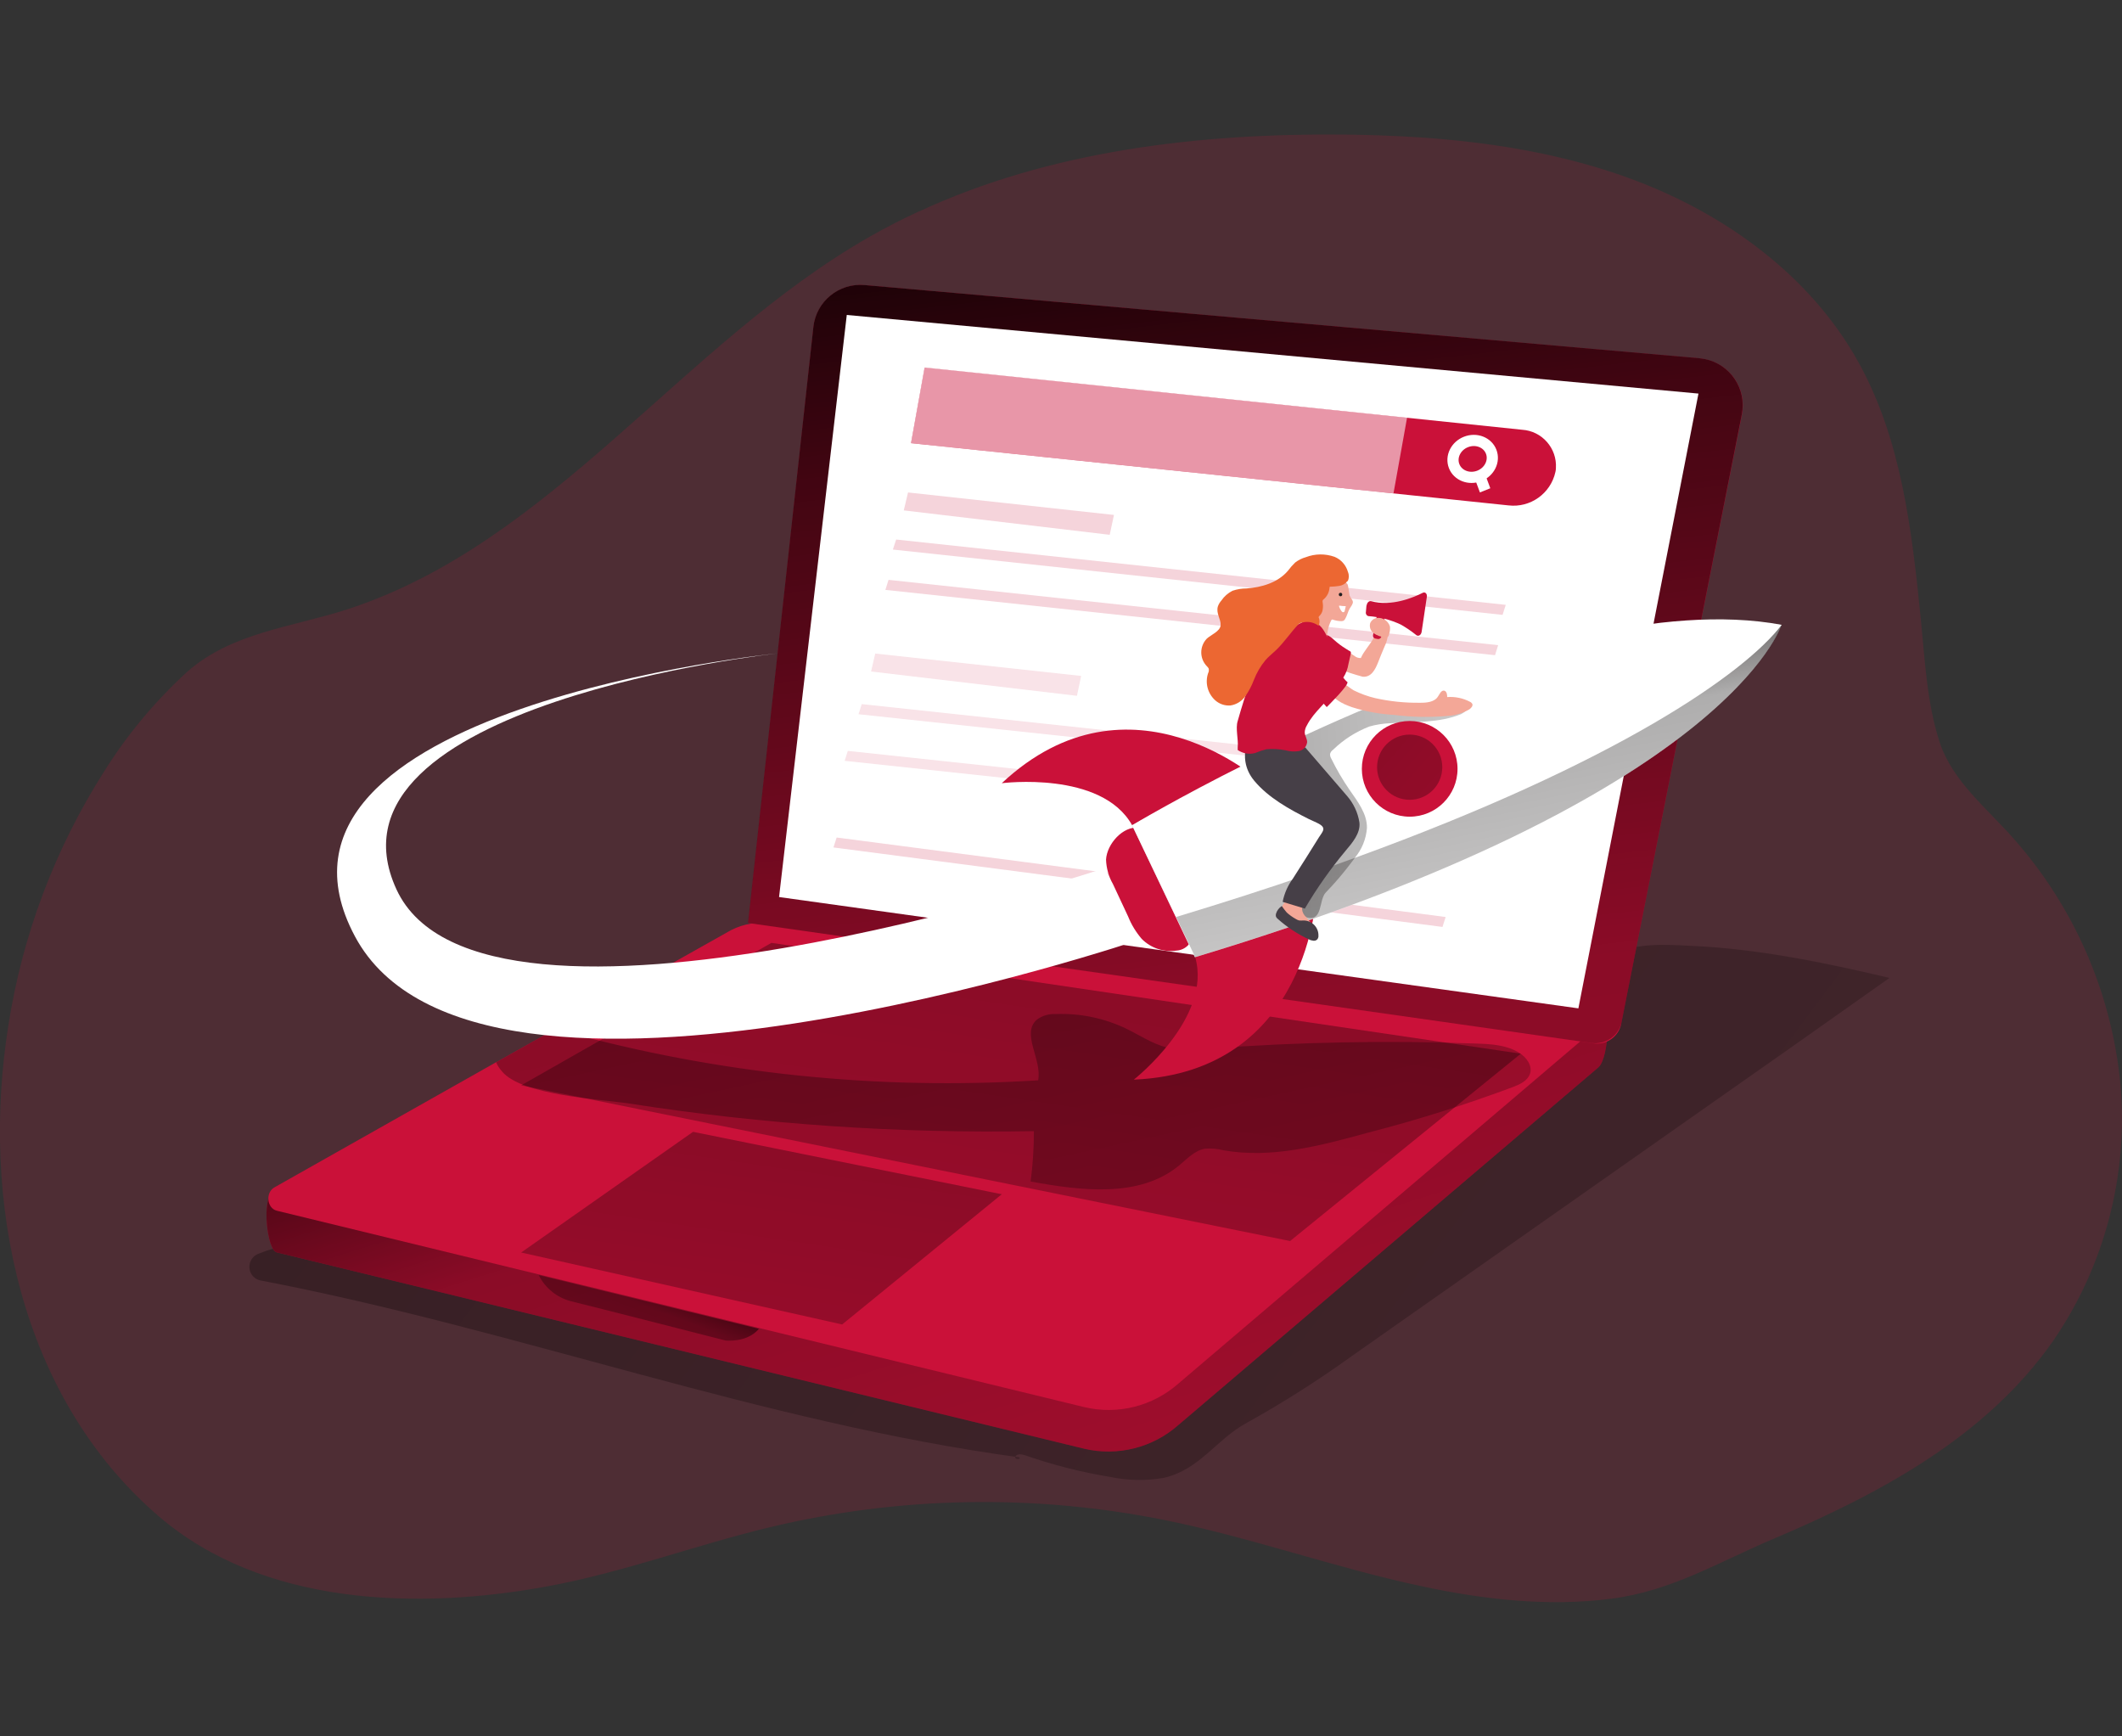 <?xml version="1.0" encoding="UTF-8"?>
<svg id="_レイヤー_2" data-name="レイヤー 2" xmlns="http://www.w3.org/2000/svg" xmlns:xlink="http://www.w3.org/1999/xlink" viewBox="0 0 220 180">
  <rect x="0" y="0" width="220" height="180" fill="#333333" stroke="none"/>
  <defs>
    <style>
      .cls-1, .cls-2 {
        fill: #fff;
      }

      .cls-3 {
        fill: #221f20;
      }

      .cls-2 {
        opacity: .56;
      }

      .cls-2, .cls-4 {
        isolation: isolate;
      }

      .cls-4 {
        opacity: .18;
      }

      .cls-4, .cls-5 {
        fill: #ca1139;
      }

      .cls-6 {
        fill: #f3a797;
      }

      .cls-7 {
        fill: url(#_名称未設定グラデーション_18-10);
      }

      .cls-8 {
        fill: url(#_名称未設定グラデーション_18-9);
      }

      .cls-9 {
        fill: url(#_名称未設定グラデーション_18-8);
      }

      .cls-10 {
        fill: url(#_名称未設定グラデーション_18-5);
      }

      .cls-11 {
        fill: url(#_名称未設定グラデーション_18);
      }

      .cls-12 {
        fill: url(#_名称未設定グラデーション_18-7);
      }

      .cls-13 {
        fill: url(#_名称未設定グラデーション_18-6);
      }

      .cls-14 {
        fill: url(#_名称未設定グラデーション_18-4);
      }

      .cls-15 {
        opacity: .66;
      }

      .cls-16 {
        fill: url(#_名称未設定グラデーション_18-3);
      }

      .cls-17 {
        stroke-miterlimit: 11.13;
        stroke-width: 1.16px;
      }

      .cls-17, .cls-18, .cls-19 {
        fill: none;
      }

      .cls-17, .cls-19 {
        stroke: #fff;
      }

      .cls-20 {
        fill: url(#_名称未設定グラデーション_18-2);
      }

      .cls-21 {
        fill: #ec6732;
      }

      .cls-22 {
        fill: #463f47;
      }

      .cls-19 {
        stroke-miterlimit: 11.13;
        stroke-width: 1.16px;
      }
    </style>
    <linearGradient id="_名称未設定グラデーション_18" data-name="名称未設定グラデーション 18" x1="-258.54" y1="535.86" x2="148.23" y2="231.63" gradientTransform="translate(223.27 582.07) scale(1.11 -1.11)" gradientUnits="userSpaceOnUse">
      <stop offset="0" stop-color="#040000"/>
      <stop offset=".08" stop-color="#040000" stop-opacity=".69"/>
      <stop offset=".21" stop-color="#040000" stop-opacity=".32"/>
      <stop offset="1" stop-color="#040000" stop-opacity="0"/>
    </linearGradient>
    <linearGradient id="_名称未設定グラデーション_18-2" data-name="名称未設定グラデーション 18" x1="-122.23" y1="446.75" x2="-79.9" y2="312.33" xlink:href="#_名称未設定グラデーション_18"/>
    <linearGradient id="_名称未設定グラデーション_18-3" data-name="名称未設定グラデーション 18" x1="-122.93" y1="513.5" x2="-148.81" y2="338.56" gradientTransform="translate(250.78 627.97) scale(1.11 -1.11)" xlink:href="#_名称未設定グラデーション_18"/>
    <linearGradient id="_名称未設定グラデーション_18-4" data-name="名称未設定グラデーション 18" x1="-115.84" y1="468.26" x2="-84.83" y2="324.95" xlink:href="#_名称未設定グラデーション_18"/>
    <linearGradient id="_名称未設定グラデーション_18-5" data-name="名称未設定グラデーション 18" x1="-148.6" y1="489.04" x2="-168.54" y2="354.24" gradientTransform="translate(250.78 627.97) scale(1.11 -1.11)" xlink:href="#_名称未設定グラデーション_18"/>
    <linearGradient id="_名称未設定グラデーション_18-6" data-name="名称未設定グラデーション 18" x1="-137.75" y1="407.78" x2="-148.35" y2="380.49" xlink:href="#_名称未設定グラデーション_18"/>
    <linearGradient id="_名称未設定グラデーション_18-7" data-name="名称未設定グラデーション 18" x1="-90.82" y1="515.67" x2="-45.36" y2="118.65" xlink:href="#_名称未設定グラデーション_18"/>
    <linearGradient id="_名称未設定グラデーション_18-8" data-name="名称未設定グラデーション 18" x1="-67.46" y1="467.99" x2="-54.49" y2="404.54" xlink:href="#_名称未設定グラデーション_18"/>
    <linearGradient id="_名称未設定グラデーション_18-9" data-name="名称未設定グラデーション 18" x1="-97.24" y1="445.6" x2="-25.03" y2="451.19" xlink:href="#_名称未設定グラデーション_18"/>
    <linearGradient id="_名称未設定グラデーション_18-10" data-name="名称未設定グラデーション 18" x1="-112.08" y1="508.51" x2="-46.18" y2="450.75" gradientTransform="translate(250.78 627.97) scale(1.11 -1.11)" xlink:href="#_名称未設定グラデーション_18"/>
  </defs>
  <g id="_レイヤー_1-2" data-name="レイヤー 1">
    <g>
      <path class="cls-1" d="M172.88,63.87c0-.62-.26-1.5-1.42-.93-.91,.48-1.5,1.39-1.55,2.41,0,.62,.27,1.52,1.45,.92,.89-.48,1.47-1.39,1.52-2.4Zm-2.15,1.07c.03-.62,.3-1.21,.74-1.65,.19-.05,.62,.22,.58,1.01-.02,.62-.27,1.21-.7,1.66-.23,.05-.65-.23-.62-1h0Z"/>
      <rect class="cls-18" x="0" width="220" height="180"/>
      <g>
        <path class="cls-4" d="M95.25,21.92c-1.72,.8-3.41,1.66-5.07,2.61-19.39,11.04-32.96,31.75-54.19,38.64-5.75,1.86-11.92,2.38-16.56,6.45-3.35,3.06-6.27,6.56-8.67,10.41-5.07,7.98-8.44,16.92-9.89,26.26-2.9,18.09,1.16,38.47,15.55,50.86,10.82,9.32,26.92,9.79,40.47,7.27,7.77-1.44,15.22-4.25,22.92-6.1,13.45-3.22,27.45-3.47,41.01-.73,8.94,1.81,17.59,4.93,26.54,6.84,6.43,1.38,13.12,2.15,19.69,1.3,6.3-.81,11.15-3.82,16.89-6.24,10.91-4.63,21.95-10.52,28.91-20.47,5.35-7.79,7.82-17.21,6.99-26.62-.9-9.4-4.75-18.28-10.99-25.37-2.77-3.18-6.39-5.99-7.74-10.05s-1.56-8.78-1.98-12.94c-.92-9.11-2.01-18.49-6.45-26.49-4.93-8.9-13.67-15.28-23.21-18.87s-19.84-4.61-30.03-4.73c-15.08-.15-30.57,1.66-44.18,7.98Z"/>
        <path class="cls-11" d="M195.87,101.39l-10.25,7.24-45.52,31.98c-3.5,2.52-7.14,4.83-10.9,6.92-3.07,1.66-4.82,4.82-8.54,5.67-1.84,.32-3.73,.29-5.57-.1-3-.49-5.95-1.24-8.81-2.24-.35-.12-.85-.19-1.01,.14s.69,.3,.39,.07c-26.69-3.62-52.19-13.27-78.63-18.33-.78-.14-1.3-.9-1.15-1.68,.09-.49,.42-.89,.88-1.08,2.13-.87,4.45-1.21,6.8-1.66,4.22-.78,8.38-1.54,12.59-2.23,8.48-1.47,17.05-2.42,25.65-2.85,14.28-.6,28.7,.92,42.82-1.29,13.42-2.1,26.05-7.46,38.53-12.83,3.02-1.29,6.09-2.63,8.44-4.9,1.85-1.78,3.34-4.13,5.69-5.3,2.45-1.21,5.43-1,8.06-.87,6.94,.31,13.79,1.72,20.53,3.32Z"/>
        <path class="cls-5" d="M28.18,123.77l59.61-25.93c1.29-.65,2.75-.89,4.18-.69l73.73,6.27c1.41,.2,1.16,6.27,0,7.24l-43.54,37.07c-2.66,2.35-6.3,3.26-9.75,2.45l-83.7-20.35c-1.07-.26-1.53-5.54-.52-6.04Z"/>
        <path class="cls-20" d="M28.18,123.77l59.61-25.93c1.29-.65,2.75-.89,4.18-.69l73.73,6.27c1.41,.2,1.16,6.27,0,7.24l-43.54,37.07c-2.66,2.35-6.3,3.26-9.75,2.45l-83.7-20.35c-1.07-.26-1.53-5.54-.52-6.04Z"/>
        <path class="cls-5" d="M165.72,106.35l-43.54,37.07c-2.66,2.35-6.3,3.27-9.75,2.45L28.71,125.51c-1.07-.26-1.21-1.95-.21-2.45l22.94-12.95,6.03-3.39,18.34-10.31c1.29-.65,2.75-.89,4.18-.69l84.99,7.39c1.41,.17,1.88,2.26,.74,3.23Z"/>
        <polygon class="cls-16" points="79.98 97.74 157.67 109.23 133.75 128.65 54.03 112.51 79.98 97.74"/>
        <path class="cls-14" d="M158.61,111.33c-.23,.69-.98,1.05-1.66,1.32-4.97,1.86-10.03,3.46-15.17,4.78-4.88,1.34-9.97,2.7-14.95,1.81-.63-.16-1.27-.22-1.92-.16-1.06,.19-1.85,1.06-2.67,1.74-4.12,3.39-10.14,2.62-15.39,1.66,.23-1.73,.34-3.47,.34-5.22-14.03,.25-28.06-.7-41.93-2.86-3.02-.46-11.16-.83-13.22-3.34-.25-.28-.46-.59-.6-.94l6.03-3.39c.27,.01,.54,.05,.81,.13,16.05,4.45,32.73,6.18,49.35,5.13,.43-2.17-1.81-4.87-.11-6.31,.56-.4,1.24-.6,1.92-.56,2.55-.1,5.08,.43,7.37,1.54,1.36,.66,2.64,1.53,4.1,1.91,1.43,.28,2.91,.33,4.35,.14,9.25-.69,18.54-.87,27.81-.53,1.53,.05,3.12,.14,4.42,.95,.76,.46,1.42,1.35,1.13,2.2Z"/>
        <polygon class="cls-10" points="71.85 117.33 103.86 123.8 87.31 137.3 54.03 129.84 71.85 117.33"/>
        <path class="cls-13" d="M55.85,132.18c.66,1.33,1.86,2.31,3.3,2.7,2.35,.57,16.06,4.08,16.06,4.08,0,0,2.23,.27,3.47-1.21l-22.83-5.57Z"/>
        <path class="cls-5" d="M77.55,95.68l87.68,12.48c1.33,.19,2.58-.7,2.85-2.02l12.51-63.16c.53-2.65-1.19-5.22-3.84-5.75-.17-.03-.35-.06-.53-.08l-86.59-7.59c-2.65-.23-5,1.7-5.29,4.34l-6.78,61.78Z"/>
        <path class="cls-12" d="M77.55,95.68l87.45,12.44c1.47,.21,2.84-.77,3.13-2.22l12.45-62.93c.53-2.65-1.19-5.22-3.84-5.75-.17-.03-.35-.06-.53-.08l-86.59-7.59c-2.65-.23-5,1.7-5.29,4.34l-6.78,61.78Z"/>
        <polygon class="cls-1" points="163.64 104.53 176.09 40.8 87.79 32.65 80.77 92.99 163.64 104.53"/>
        <path class="cls-5" d="M156.38,52.39l-61.93-6.45,1.41-7.84,61.95,6.45c2.06,.13,3.63,1.92,3.5,3.98,0,.13-.02,.26-.05,.39h0c-.49,2.24-2.6,3.74-4.87,3.47Z"/>
        <polygon class="cls-2" points="94.44 45.94 144.47 51.15 145.88 43.29 95.85 38.07 94.44 45.94"/>
        <ellipse class="cls-19" cx="152.68" cy="47.57" rx="2.06" ry="1.89" transform="translate(-6.84 58.88) rotate(-21.36)"/>
        <path class="cls-17" d="M153.97,50.83c-.04-.1-.57-1.53-.57-1.53"/>
        <polygon class="cls-4" points="155.78 63.74 92.57 56.97 92.91 55.93 156.11 62.7 155.78 63.74"/>
        <polygon class="cls-4" points="115.05 55.44 93.7 52.91 94.14 51.05 115.49 53.38 115.05 55.44"/>
        <polygon class="cls-4" points="155 67.92 91.79 61.15 92.12 60.11 155.32 66.88 155 67.92"/>
        <g class="cls-15">
          <polygon class="cls-4" points="111.65 72.13 90.31 69.61 90.74 67.75 112.09 70.07 111.65 72.13"/>
          <polygon class="cls-4" points="152.22 80.8 89.01 74.04 89.34 72.99 152.55 79.77 152.22 80.8"/>
          <polygon class="cls-4" points="150.77 85.64 87.57 78.87 87.9 77.84 151.1 84.6 150.77 85.64"/>
        </g>
        <polygon class="cls-4" points="149.55 96.09 86.41 87.85 86.74 86.82 149.88 95.06 149.55 96.09"/>
        <path class="cls-1" d="M114.52,90s-64.59,21.39-73.42,2.19c-8.83-19.2,39.52-24.46,39.52-24.46,0,0-56.5,5.63-43.82,29.34,12.68,23.71,81.58,.27,81.58,.27l-3.85-7.34Z"/>
        <path class="cls-5" d="M114.67,89.11c.03,.88,.27,1.74,.7,2.5l1.59,3.4c.34,.85,.82,1.63,1.41,2.32,.95,.96,2.29,1.4,3.62,1.21,.63-.04,1.19-.41,1.48-.96,.27-.71-.19-1.46-.55-2.12-.99-1.77-1.41-3.78-1.88-5.75-.36-1.53-1.1-3.69-2.97-3.91-1.65-.19-3.31,1.69-3.4,3.31Z"/>
        <path class="cls-5" d="M130.89,81.19s-13.67-12.5-27.03,0c0,0,10.33-1.33,13.51,4.35l13.52-4.35Z"/>
        <path class="cls-5" d="M136.48,92.62s-.65,18.52-18.93,19.3c0,0,8.18-6.44,6.36-12.7l12.57-6.6Z"/>
        <path class="cls-1" d="M117.37,85.56s43.09-24.73,67.32-20.77c0,0-5.48,17.8-60.81,34.44l-6.51-13.67Z"/>
        <path class="cls-9" d="M184.72,64.77s-5.48,17.8-60.81,34.44l-1.97-4.14-4.57-9.51s38.25-21.98,62.93-21.19c1.48,.04,2.95,.18,4.41,.41Z"/>
        <path class="cls-1" d="M184.72,64.77c-3.83,5.02-17.05,14.28-44.23,24.15-1.54,.56-3.12,1.13-4.75,1.69-4.28,1.48-8.89,2.96-13.81,4.45l-4.56-9.51s4.71-2.83,11.91-6.42c3.8-1.9,8.29-4.01,13.15-6.03,13.56-5.64,30-10.61,42.28-8.33Z"/>
        <path class="cls-8" d="M151.52,74.01c-2.3,.96-4.88,.8-7.36,.96-.74,.03-1.47,.14-2.18,.34-1.41,.54-2.69,1.36-3.77,2.41-.15,.1-.26,.25-.31,.42-.02,.18,.03,.35,.12,.5,.55,1.12,1.18,2.2,1.89,3.23,.84,1.21,1.84,2.49,1.81,3.97-.09,1.14-.53,2.22-1.26,3.09l-.18,.25c-.87,1.17-1.81,2.29-2.83,3.34-.75,.77-.27,3.13-2.07,2.56-1.57-.49-.81-2.36-.27-3.34l.6-1.12,1.01-1.88c.77-1.42,1.56-3.1,.9-4.58-.46-1.03-1.51-1.65-2.5-2.21-1.87-1.11-3.82-2.05-5.85-2.83,3.8-1.9,8.29-4.01,13.15-6.03,3.17,.27,6.36,.31,9.54,.14,.27,.25-.11,.63-.44,.77Z"/>
        <circle class="cls-5" cx="146.15" cy="79.7" r="4.96"/>
        <circle class="cls-7" cx="146.15" cy="79.53" r="3.38"/>
        <path class="cls-6" d="M138.74,68.9s-.71-.09-.69-.05c.16,.19,.37,.34,.6,.43,.85,.34,1.73,.63,2.62,.87,.89,.09,1.31-.75,1.59-1.45,.22-.57,.45-1.13,.69-1.69,.18-.36,.29-.75,.34-1.15,0-.09,0-.18-.04-.27-.06-.11-.15-.2-.27-.24-.18-.07-.38-.07-.55,0-.33,.14-.48,.51-.64,.82-.38,.72-.98,1.3-1.3,2.04-.24,.02-.48-.06-.67-.22l-1.06-.69c-.05-.04-.11-.07-.17-.08-.11,0-.21,.04-.27,.13-.19,.23-.3,.51-.33,.81-.03,.15-.03,.31,0,.46,.04,.11,.09,.21,.16,.3Z"/>
        <path class="cls-5" d="M139.55,67.26l.37,.23c.05,0,.11,.06,.13,.12,.01,.04,.01,.09,0,.13l-.25,1.1c-.08,.49-.25,.96-.52,1.38-.14,.2-1.21-.54-1.39-.63-.45-.3-.85-.68-1.16-1.12-.15-.18-.26-.38-.33-.6-.11-.56-.02-1.13,.24-1.63,.42-.83,1.13-.42,1.67,.09,.38,.35,.8,.66,1.24,.93Z"/>
        <path class="cls-6" d="M132.74,94.66c.02,.08,.06,.15,.12,.21,.86,.84,1.88,1.49,3.01,1.91,.07,.04,.14,.06,.22,.06,.15-.03,.26-.17,.25-.33-.02-.15-.07-.3-.16-.42-.22-.35-.47-.68-.74-1-.25-.21-.42-.51-.45-.84,.02-.16,.07-.32,.13-.48,.18-.68-.95-.82-1.43-.66-.55,.33-.9,.91-.95,1.54Z"/>
        <path class="cls-22" d="M129.97,75.5s-2.06,2.87,.06,5.43c1.47,1.77,3.67,2.98,5.69,3.99,.36,.18,.78,.33,1.12,.54,.67,.42,.26,.78-.1,1.34-.89,1.44-1.79,2.86-2.7,4.28-.53,.72-.89,1.54-1.06,2.41l2.3,.7c1.24-2.11,2.65-4.11,4.22-5.99,.68-.81,1.56-1.81,1.44-2.93-.16-1.04-.62-2.01-1.31-2.79l-4.3-4.99-5.36-1.98Z"/>
        <path class="cls-6" d="M139.95,61.78c.07,.21,.28,.38,.31,.6s-.2,.49-.35,.74-.25,.72-.46,1.06c-.04,.07-.1,.13-.17,.17-.07,.02-.14,.04-.21,.04-.27,0-.55-.05-.81-.13-.05-.03-.1-.04-.16-.04-.05,.03-.08,.07-.1,.12-.31,.63-.45,1.33-.43,2.04,0,.23,0,.52-.19,.63-.07,.04-.15,.07-.23,.06-.53,0-.93-.48-1.21-.95-.22-.42-.39-.87-.51-1.33-.04-.13-.06-.28-.05-.42,.03-.16,.09-.32,.17-.46,.27-.52,.48-1.07,.65-1.63,.14-.74,.39-1.45,.75-2.12,.14-.21,.34-.37,.57-.46,.27-.06,.55-.04,.81,.04,.54,.09,1.04,.38,1.37,.82,.1,.16,.15,.96,.24,1.23Z"/>
        <path class="cls-5" d="M134.67,77.86c-.46,.07-.93,.05-1.38-.08-.66-.13-1.33-.17-2-.11-.4,.1-.79,.23-1.16,.39-.62,.17-1.28,.05-1.81-.31v-.28c.09-.81-.25-1.95,0-2.73,.89-3.11,1.64-5.43,3.41-8.09,.51-.77,2.5-1.75,3.32-2.16,.19-.1,.39-.16,.6-.17,.24,0,.48,.08,.69,.19,.73,.36,1.01,1.02,1.37,1.71,.41,.7,.7,1.47,.83,2.27,.09,1.04,.46,2.01-.13,2.97-.81,1.36-2.17,2.27-2.92,3.74-.13,.21-.21,.46-.22,.71,0,.35,.25,.67,.25,1.02-.05,.46-.39,.84-.85,.93Z"/>
        <path class="cls-6" d="M139.32,72.97c.29,.13,.6,.25,.85,.34,1.42,.45,2.89,.72,4.37,.8,1.87,.24,3.76,.27,5.63,.1,.77-.06,1.51-.29,2.17-.68,.19-.13,.39-.36,.3-.57-.06-.09-.14-.17-.24-.21-.72-.38-1.54-.55-2.36-.49,0-.28-.07-.65-.35-.67s-.44,.36-.6,.6c-.36,.6-1.21,.67-1.88,.66-1.56,.02-3.12-.14-4.64-.48-.76-.18-1.5-.45-2.21-.8-.45-.23-1.36-1.18-1.81-.67s-.86,.84-.26,1.38c.31,.28,.65,.51,1.03,.68Z"/>
        <path class="cls-5" d="M136.96,67.15s2.36,3.34,2.71,3.53c.34,.2-2.12,2.62-2.12,2.62,0,0-2.86-3.09-3.19-4.67-.33-1.58,1.15-2.67,2.61-1.48Z"/>
        <path class="cls-21" d="M139.7,60.23c-.21,.28-.52,.46-.86,.51-.3,.05-.6,.07-.9,.08h-.07s-.03,.06-.03,.09c-.03,.47-.24,.9-.6,1.21-.05,.03-.08,.07-.11,.12-.02,.07-.02,.15,0,.22,.04,.24,.04,.49,0,.73-.03,.25-.15,.47-.33,.65-.04,.03-.08,.08-.09,.13,0,.04,.01,.09,.04,.13,.08,.25,.07,.53-.05,.77-.46-.35-1.05-.48-1.62-.35-.17,.01-.33,.08-.46,.19-.81,.85-1.47,1.86-2.32,2.68-.36,.35-.77,.66-1.1,1.04-.51,.62-.92,1.32-1.21,2.07-.22,.59-.51,1.14-.87,1.66-.36,.52-.92,.87-1.54,.97-.59,.05-1.17-.15-1.61-.55-.77-.71-1.05-1.8-.72-2.79,.08-.15,.1-.32,.06-.49-.05-.09-.11-.17-.19-.24-.77-.8-.77-2.06,0-2.86,.4-.38,1.38-.75,1.43-1.38s-.51-1.25-.28-1.97c.08-.22,.2-.42,.36-.6,.29-.43,.68-.77,1.15-1.01,.47-.16,.96-.24,1.45-.24,1.58-.11,3.23-.6,4.28-1.81,.23-.31,.49-.61,.77-.88,.33-.25,.7-.44,1.1-.55,.96-.37,2.01-.38,2.98-.04,.68,.28,1.19,.86,1.39,1.57,.13,.31,.12,.66-.02,.96Z"/>
        <path class="cls-1" d="M139.53,62.84c-.23,0-.46-.03-.69-.06-.07,.13,.24,.6,.3,.64,.07,.06,.16,.06,.23,0,.03-.04,.05-.08,.05-.13l.11-.46"/>
        <circle class="cls-3" cx="138.98" cy="61.63" r=".18"/>
        <rect class="cls-5" x="141.75" y="64.62" width="2.38" height=".87" rx=".3" ry=".3" transform="translate(52.3 193.3) rotate(-79.22)"/>
        <path class="cls-6" d="M142.77,64.06c-.32,.03-.6,.25-.72,.55-.1,.4,.05,.81,.39,1.05,.33,.22,.71,.36,1.11,.4,.12,.04,.25,.02,.35-.05,.05-.06,.09-.13,.1-.21,.09-.27,.13-.55,.11-.84-.17-.58-.73-.97-1.34-.91Z"/>
        <path class="cls-5" d="M141.67,62.76l-.06,.69c-.04,.19,.08,.38,.27,.42,1.16,.08,2.29,.38,3.34,.87,.57,.32,1.11,.69,1.62,1.1,.21,.16,.5,0,.55-.35l.54-3.62c.05-.32-.18-.54-.42-.42-1.01,.51-3.27,1.45-5.36,.87-.22-.05-.43,.16-.46,.44Z"/>
        <path class="cls-22" d="M132.89,93.92c-.29,.19-.5,.47-.6,.8-.03,.1-.03,.21,0,.31,.04,.09,.11,.17,.19,.23,.96,.86,2.05,1.57,3.22,2.12,.15,.08,.31,.12,.48,.14,.17,.02,.33-.05,.43-.19,.06-.1,.09-.21,.08-.32,.03-.85-.64-1.56-1.49-1.59-.02,0-.04,0-.06,0-.15,.01-.3,.01-.45,0-.14-.04-.27-.1-.39-.18-.32-.18-.62-.4-.89-.64-.19-.22-.36-.45-.52-.68Z"/>
      </g>
    </g>
  </g>
</svg>
